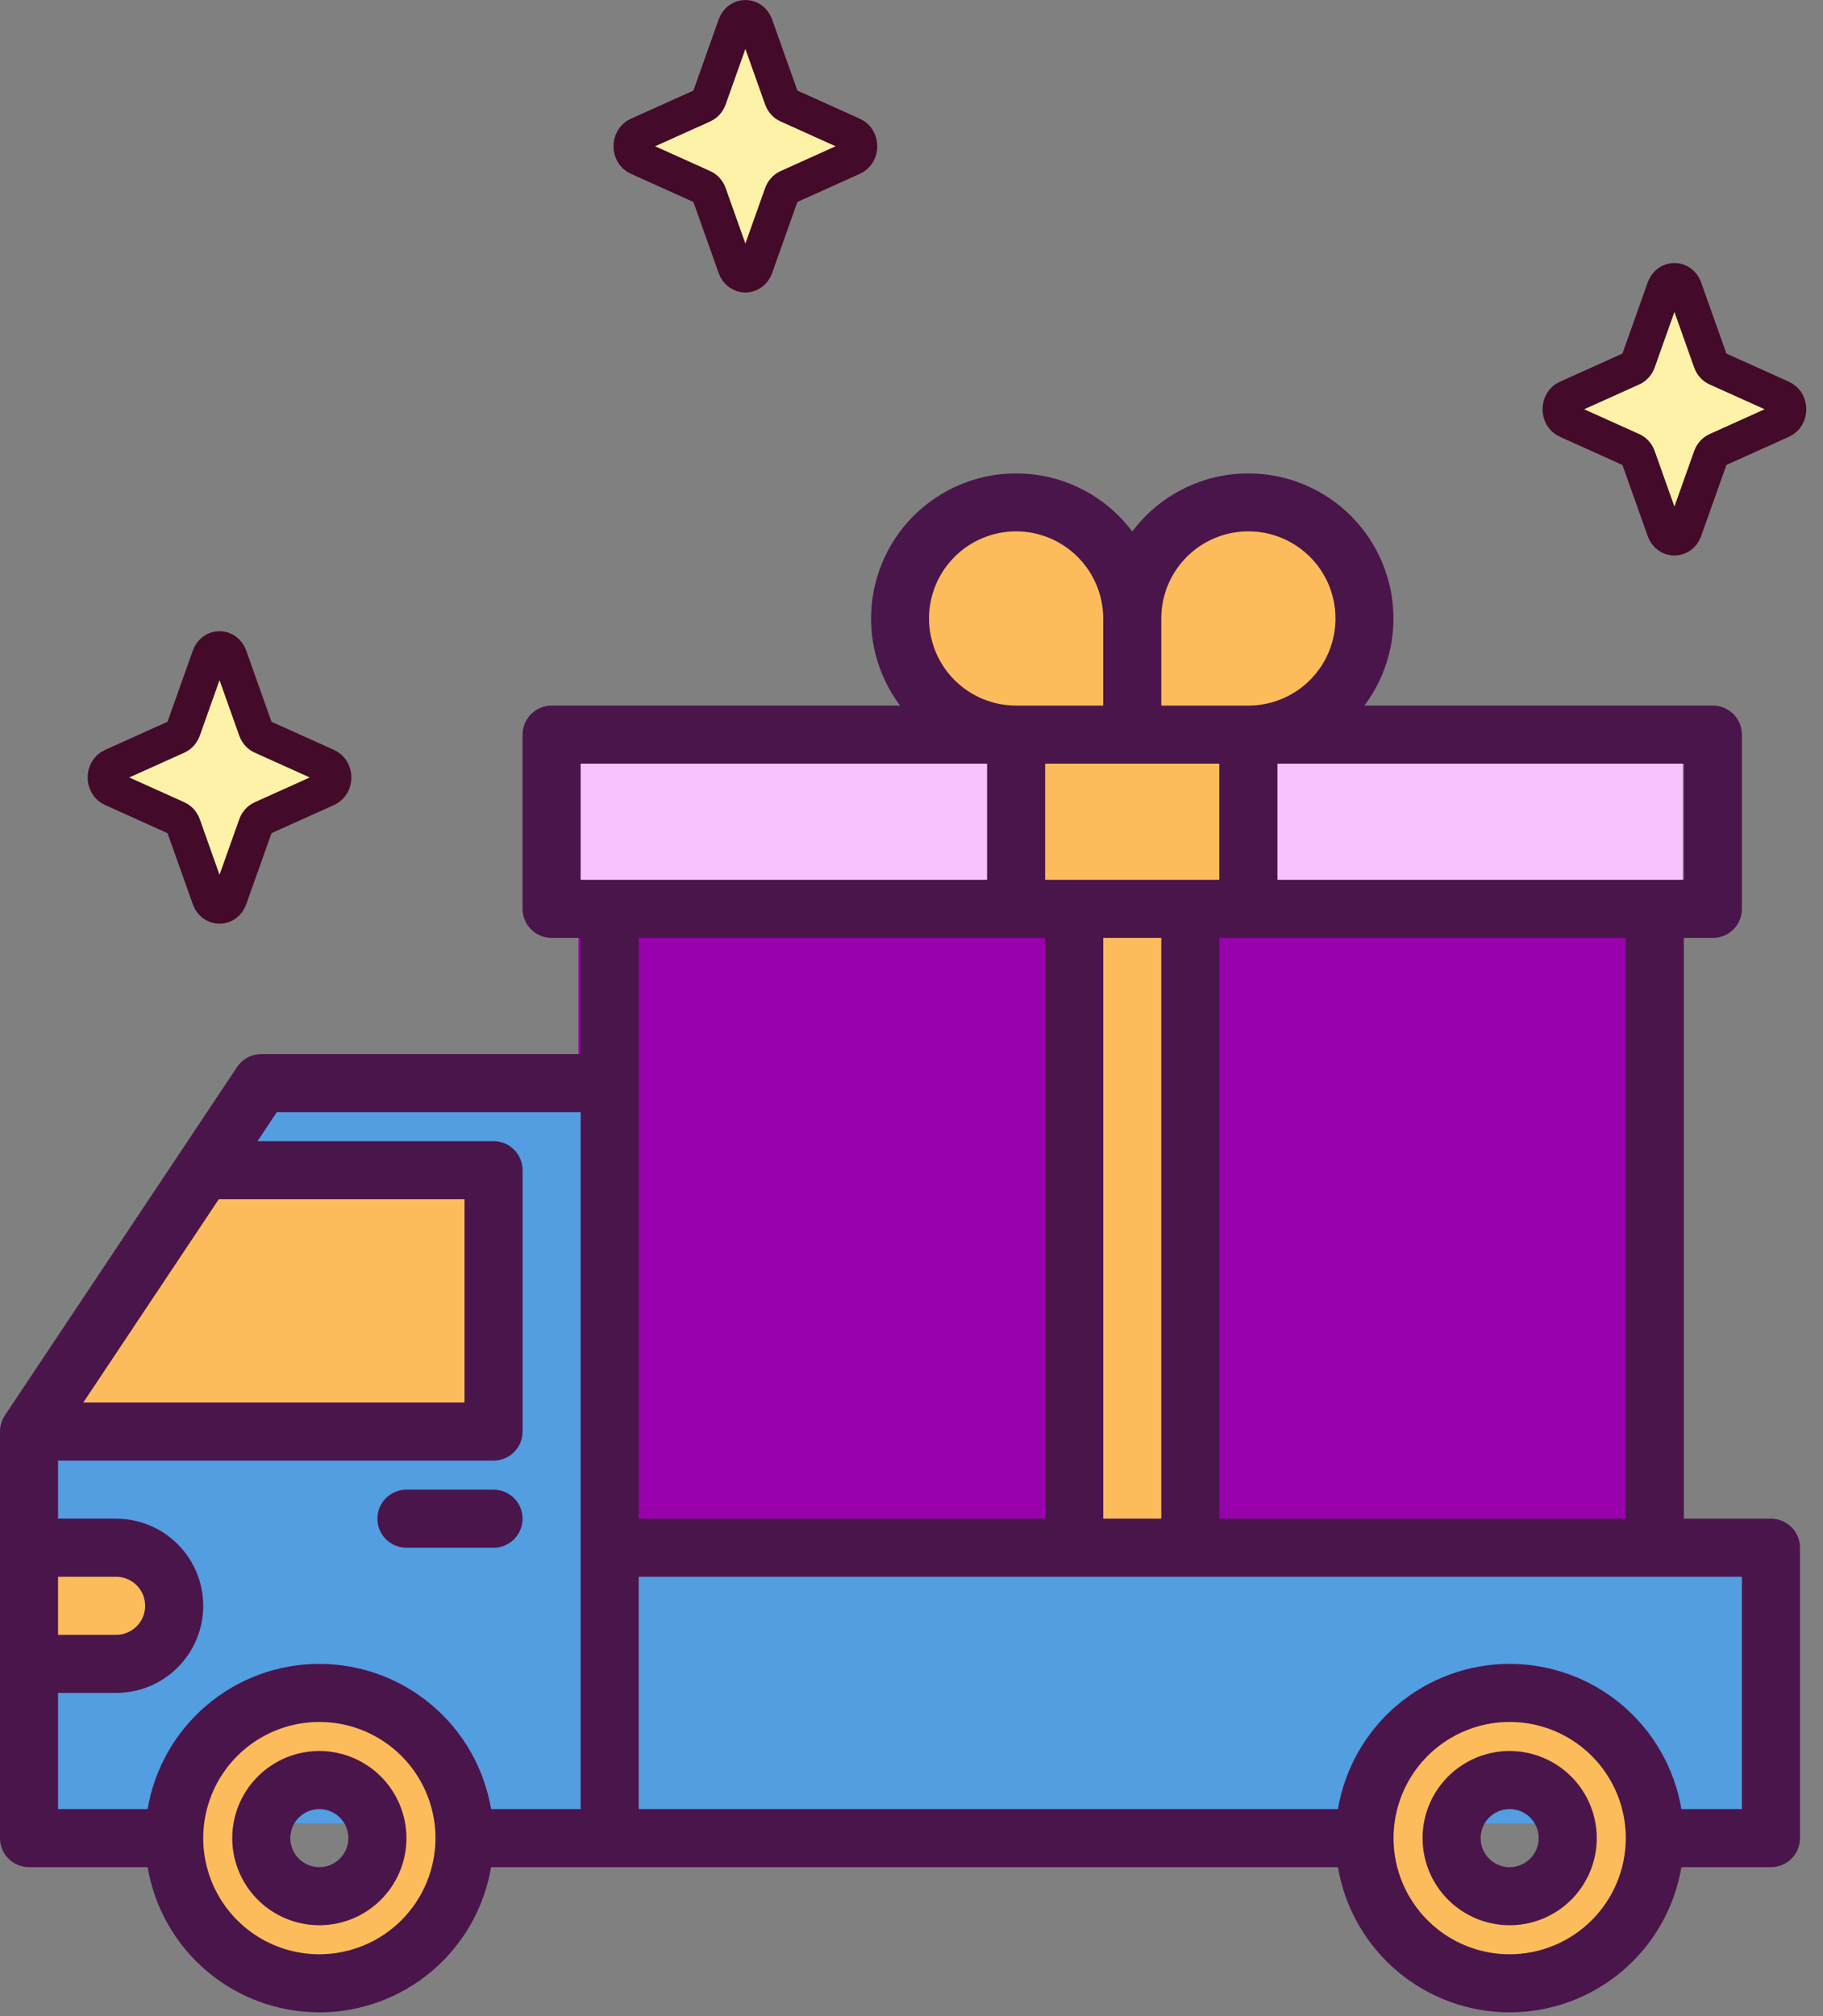 <?xml version="1.0" encoding="UTF-8"?> <svg xmlns="http://www.w3.org/2000/svg" width="104" height="115" viewBox="0 0 104 115" fill="none"><rect x="0" y="0" width="104" height="115" fill="#808080" stroke="none"/><rect x="33" y="53" width="63" height="35" fill="#9801AB"></rect><rect x="33" y="41" width="63" height="12" fill="#F8C2FF"></rect><rect x="36" y="88" width="64" height="16" fill="#539DE1"></rect><path d="M2 81.5L15 61H36V104H2V81.5Z" fill="#539DE1"></path><path d="M77.844 35.275C77.844 33.518 77.146 31.832 75.903 30.59C74.661 29.348 72.976 28.65 71.219 28.65C69.462 28.65 67.777 29.348 66.534 30.59C65.292 31.832 64.594 33.518 64.594 35.275C64.594 33.518 63.896 31.832 62.653 30.59C61.411 29.348 59.726 28.65 57.969 28.65C56.212 28.65 54.527 29.348 53.284 30.59C52.042 31.832 51.344 33.518 51.344 35.275C51.344 37.032 52.042 38.717 53.284 39.959C54.527 41.202 56.212 41.9 57.969 41.9V51.837H61.281V88.275H67.906V51.837H71.219V41.9C72.976 41.9 74.661 41.202 75.903 39.959C77.146 38.717 77.844 37.032 77.844 35.275Z" fill="#FCBC5B"></path><path d="M18.219 96.556C16.581 96.556 14.98 97.042 13.618 97.952C12.256 98.862 11.195 100.155 10.568 101.668C9.941 103.181 9.777 104.846 10.097 106.453C10.416 108.059 11.205 109.535 12.363 110.693C13.521 111.851 14.997 112.64 16.603 112.959C18.21 113.279 19.875 113.115 21.388 112.488C22.901 111.861 24.194 110.8 25.104 109.438C26.014 108.076 26.5 106.475 26.5 104.837C26.5 102.641 25.628 100.534 24.075 98.981C22.521 97.428 20.415 96.556 18.219 96.556ZM18.219 108.15C17.564 108.15 16.923 107.955 16.378 107.591C15.834 107.227 15.409 106.71 15.158 106.105C14.908 105.5 14.842 104.833 14.97 104.191C15.098 103.548 15.413 102.958 15.877 102.495C16.34 102.032 16.93 101.716 17.573 101.588C18.215 101.46 18.881 101.526 19.486 101.777C20.092 102.028 20.609 102.452 20.973 102.997C21.337 103.542 21.531 104.182 21.531 104.837C21.531 105.716 21.182 106.558 20.561 107.179C19.94 107.801 19.097 108.15 18.219 108.15Z" fill="#FCBC5B"></path><path d="M86.125 96.556C84.487 96.556 82.886 97.042 81.524 97.952C80.162 98.862 79.101 100.155 78.474 101.668C77.847 103.181 77.683 104.846 78.003 106.453C78.322 108.059 79.111 109.535 80.269 110.693C81.427 111.851 82.903 112.64 84.509 112.959C86.116 113.279 87.781 113.115 89.294 112.488C90.807 111.861 92.101 110.8 93.011 109.438C93.921 108.076 94.406 106.475 94.406 104.837C94.406 102.641 93.534 100.534 91.981 98.981C90.428 97.428 88.321 96.556 86.125 96.556ZM86.125 108.15C85.47 108.15 84.829 107.955 84.285 107.591C83.74 107.227 83.315 106.71 83.065 106.105C82.814 105.5 82.748 104.833 82.876 104.191C83.004 103.548 83.319 102.958 83.783 102.495C84.246 102.032 84.836 101.716 85.479 101.588C86.121 101.46 86.787 101.526 87.393 101.777C87.998 102.028 88.515 102.452 88.879 102.997C89.243 103.542 89.438 104.182 89.438 104.837C89.438 105.716 89.088 106.558 88.467 107.179C87.846 107.801 87.004 108.15 86.125 108.15Z" fill="#FCBC5B"></path><path d="M1.656 81.65H28.156V66.743H11.594L1.656 81.65Z" fill="#FCBC5B"></path><path d="M6.625 88.275H1.656V94.9H6.625C7.504 94.9 8.346 94.551 8.967 93.93C9.589 93.308 9.938 92.466 9.938 91.587C9.938 90.709 9.589 89.866 8.967 89.245C8.346 88.624 7.504 88.275 6.625 88.275Z" fill="#FCBC5B"></path><path d="M18.219 99.868C17.236 99.868 16.275 100.16 15.458 100.706C14.641 101.252 14.004 102.028 13.628 102.936C13.252 103.844 13.154 104.843 13.345 105.807C13.537 106.77 14.01 107.656 14.705 108.351C15.4 109.045 16.286 109.519 17.249 109.71C18.213 109.902 19.212 109.804 20.12 109.428C21.028 109.052 21.804 108.415 22.35 107.598C22.896 106.781 23.188 105.82 23.188 104.837C23.186 103.52 22.662 102.257 21.731 101.325C20.799 100.394 19.536 99.87 18.219 99.868ZM18.219 106.493C17.891 106.493 17.571 106.396 17.299 106.214C17.026 106.032 16.814 105.774 16.689 105.471C16.563 105.168 16.53 104.835 16.594 104.514C16.658 104.193 16.816 103.898 17.048 103.666C17.279 103.434 17.574 103.277 17.896 103.213C18.217 103.149 18.55 103.182 18.853 103.307C19.155 103.432 19.414 103.645 19.596 103.917C19.778 104.189 19.875 104.51 19.875 104.837C19.875 105.276 19.7 105.697 19.389 106.008C19.079 106.318 18.658 106.493 18.219 106.493Z" fill="#4A154B"></path><path d="M86.125 99.868C85.142 99.868 84.182 100.16 83.365 100.706C82.547 101.252 81.911 102.028 81.534 102.936C81.158 103.844 81.06 104.843 81.252 105.807C81.443 106.77 81.917 107.656 82.612 108.351C83.306 109.045 84.192 109.519 85.156 109.71C86.12 109.902 87.118 109.804 88.026 109.428C88.934 109.052 89.71 108.415 90.256 107.598C90.802 106.781 91.094 105.82 91.094 104.837C91.092 103.52 90.568 102.257 89.637 101.325C88.705 100.394 87.442 99.87 86.125 99.868ZM86.125 106.493C85.797 106.493 85.477 106.396 85.205 106.214C84.933 106.032 84.72 105.774 84.595 105.471C84.469 105.168 84.437 104.835 84.501 104.514C84.564 104.193 84.722 103.898 84.954 103.666C85.186 103.434 85.481 103.277 85.802 103.213C86.123 103.149 86.456 103.182 86.759 103.307C87.061 103.432 87.32 103.645 87.502 103.917C87.684 104.189 87.781 104.51 87.781 104.837C87.781 105.276 87.606 105.697 87.296 106.008C86.985 106.318 86.564 106.493 86.125 106.493Z" fill="#4A154B"></path><path d="M101.031 86.618H96.062V53.493H97.719C98.158 53.493 98.579 53.319 98.89 53.008C99.201 52.698 99.375 52.276 99.375 51.837V41.9C99.375 41.46 99.201 41.039 98.89 40.728C98.579 40.418 98.158 40.243 97.719 40.243H77.84C78.492 39.374 78.966 38.384 79.236 37.331C79.505 36.278 79.565 35.182 79.411 34.106C79.257 33.03 78.893 31.994 78.339 31.059C77.785 30.124 77.052 29.307 76.182 28.655C75.313 28.003 74.323 27.528 73.27 27.259C72.217 26.989 71.121 26.93 70.045 27.083C68.969 27.237 67.933 27.602 66.998 28.156C66.063 28.71 65.246 29.442 64.594 30.312C63.942 29.442 63.125 28.71 62.189 28.156C61.254 27.602 60.219 27.237 59.143 27.083C58.067 26.93 56.971 26.989 55.918 27.259C54.865 27.528 53.875 28.003 53.005 28.655C52.135 29.307 51.403 30.124 50.849 31.059C50.295 31.994 49.93 33.03 49.776 34.106C49.623 35.182 49.682 36.278 49.952 37.331C50.221 38.384 50.696 39.374 51.348 40.243H31.469C31.029 40.243 30.608 40.418 30.298 40.728C29.987 41.039 29.812 41.46 29.812 41.9V51.837C29.812 52.276 29.987 52.698 30.298 53.008C30.608 53.319 31.029 53.493 31.469 53.493H33.125V60.118H14.906C14.634 60.119 14.365 60.186 14.125 60.315C13.884 60.443 13.679 60.629 13.527 60.855L0.277 80.73C0.097 81.003 0 81.323 0 81.65V104.837C0 105.276 0.174 105.698 0.485 106.008C0.796 106.319 1.217 106.493 1.656 106.493H8.422C8.813 108.809 10.011 110.911 11.805 112.427C13.598 113.943 15.87 114.774 18.219 114.774C20.567 114.774 22.839 113.943 24.633 112.427C26.426 110.911 27.625 108.809 28.015 106.493H76.328C76.719 108.809 77.918 110.911 79.711 112.427C81.504 113.943 83.777 114.774 86.125 114.774C88.473 114.774 90.746 113.943 92.539 112.427C94.332 110.911 95.531 108.809 95.922 106.493H101.031C101.471 106.493 101.892 106.319 102.202 106.008C102.513 105.698 102.688 105.276 102.688 104.837V88.275C102.688 87.835 102.513 87.414 102.202 87.103C101.892 86.793 101.471 86.618 101.031 86.618ZM12.48 68.4H26.5V79.993H4.751L12.48 68.4ZM3.312 89.931H6.625C7.064 89.931 7.486 90.105 7.796 90.416C8.107 90.727 8.281 91.148 8.281 91.587C8.281 92.026 8.107 92.448 7.796 92.758C7.486 93.069 7.064 93.243 6.625 93.243H3.312V89.931ZM18.219 111.462C16.908 111.462 15.628 111.074 14.538 110.346C13.449 109.618 12.6 108.583 12.098 107.372C11.597 106.162 11.465 104.83 11.721 103.545C11.977 102.26 12.608 101.079 13.534 100.153C14.461 99.226 15.641 98.595 16.926 98.339C18.211 98.084 19.544 98.215 20.754 98.716C21.965 99.218 22.999 100.067 23.727 101.156C24.455 102.246 24.844 103.527 24.844 104.837C24.842 106.594 24.143 108.278 22.901 109.52C21.659 110.762 19.975 111.46 18.219 111.462ZM33.125 103.181H28.015C27.625 100.865 26.426 98.763 24.633 97.248C22.839 95.732 20.567 94.9 18.219 94.9C15.87 94.9 13.598 95.732 11.805 97.248C10.011 98.763 8.813 100.865 8.422 103.181H3.312V96.556H6.625C7.943 96.556 9.207 96.032 10.138 95.101C11.07 94.169 11.594 92.905 11.594 91.587C11.594 90.269 11.07 89.005 10.138 88.074C9.207 87.142 7.943 86.618 6.625 86.618H3.312V83.306H28.156C28.596 83.306 29.017 83.131 29.327 82.821C29.638 82.51 29.812 82.089 29.812 81.65V66.743C29.812 66.304 29.638 65.883 29.327 65.572C29.017 65.262 28.596 65.087 28.156 65.087H14.689L15.792 63.431H33.125V103.181ZM96.062 43.556V50.181H72.875V43.556H96.062ZM92.75 53.493V86.618H69.562V53.493H92.75ZM66.25 35.275C66.25 34.292 66.541 33.331 67.087 32.514C67.633 31.697 68.409 31.06 69.317 30.684C70.225 30.308 71.224 30.21 72.188 30.401C73.152 30.593 74.037 31.066 74.732 31.761C75.427 32.456 75.9 33.341 76.092 34.305C76.284 35.269 76.185 36.268 75.809 37.176C75.433 38.084 74.796 38.86 73.979 39.406C73.162 39.952 72.201 40.243 71.219 40.243H66.25V35.275ZM69.562 43.556V50.181H59.625V43.556H69.562ZM66.25 53.493V86.618H62.938V53.493H66.25ZM57.969 30.306C59.286 30.308 60.549 30.832 61.48 31.763C62.412 32.695 62.936 33.957 62.938 35.275V40.243H57.969C56.651 40.243 55.387 39.72 54.455 38.788C53.523 37.856 53 36.592 53 35.275C53 33.957 53.523 32.693 54.455 31.761C55.387 30.829 56.651 30.306 57.969 30.306ZM59.625 53.493V86.618H36.438V53.493H59.625ZM33.125 50.181V43.556H56.312V50.181H33.125ZM86.125 111.462C84.815 111.462 83.534 111.074 82.444 110.346C81.355 109.618 80.506 108.583 80.004 107.372C79.503 106.162 79.372 104.83 79.627 103.545C79.883 102.26 80.514 101.079 81.44 100.153C82.367 99.226 83.547 98.595 84.832 98.339C86.118 98.084 87.45 98.215 88.66 98.716C89.871 99.218 90.906 100.067 91.633 101.156C92.362 102.246 92.75 103.527 92.75 104.837C92.748 106.594 92.049 108.278 90.807 109.52C89.565 110.762 87.882 111.46 86.125 111.462ZM99.375 103.181H95.922C95.531 100.865 94.332 98.763 92.539 97.248C90.746 95.732 88.473 94.9 86.125 94.9C83.777 94.9 81.504 95.732 79.711 97.248C77.918 98.763 76.719 100.865 76.328 103.181H36.438V89.931H99.375V103.181Z" fill="#4A154B"></path><path d="M23.188 88.275H28.156C28.596 88.275 29.017 88.1 29.327 87.79C29.638 87.479 29.812 87.058 29.812 86.618C29.812 86.179 29.638 85.758 29.327 85.447C29.017 85.137 28.596 84.962 28.156 84.962H23.188C22.748 84.962 22.327 85.137 22.016 85.447C21.706 85.758 21.531 86.179 21.531 86.618C21.531 87.058 21.706 87.479 22.016 87.79C22.327 88.1 22.748 88.275 23.188 88.275Z" fill="#4A154B"></path><path d="M13.105 37.443L14.591 41.623C14.655 41.801 14.781 41.943 14.94 42.015L18.653 43.688C19.178 43.924 19.178 44.76 18.653 44.997L14.94 46.67C14.781 46.742 14.655 46.883 14.591 47.062L13.105 51.242C12.895 51.832 12.152 51.832 11.942 51.242L10.456 47.062C10.392 46.883 10.266 46.742 10.107 46.67L6.394 44.997C5.869 44.76 5.869 43.925 6.394 43.688L10.107 42.015C10.266 41.943 10.392 41.801 10.456 41.623L11.942 37.443C12.152 36.852 12.895 36.852 13.105 37.443Z" fill="#FEF2A8" stroke="#440A29" stroke-width="2"></path><path d="M43.105 1.443L44.591 5.623C44.655 5.802 44.781 5.943 44.94 6.015L48.653 7.688C49.178 7.924 49.178 8.76 48.653 8.997L44.94 10.67C44.781 10.742 44.655 10.883 44.591 11.062L43.105 15.242C42.895 15.832 42.152 15.832 41.942 15.242L40.456 11.062C40.392 10.883 40.266 10.742 40.107 10.67L36.394 8.997C35.869 8.76 35.869 7.925 36.394 7.688L40.107 6.015C40.266 5.943 40.392 5.802 40.456 5.623L41.942 1.443C42.152 0.852 42.895 0.852 43.105 1.443Z" fill="#FEF2A8" stroke="#440A29" stroke-width="2"></path><path d="M96.105 16.443L97.591 20.623C97.655 20.802 97.781 20.943 97.94 21.015L101.653 22.688C102.178 22.924 102.178 23.76 101.653 23.997L97.94 25.67C97.781 25.741 97.655 25.883 97.591 26.062L96.105 30.242C95.895 30.832 95.152 30.832 94.942 30.242L93.456 26.062C93.392 25.883 93.266 25.741 93.107 25.67L89.394 23.997C88.869 23.76 88.869 22.924 89.394 22.688L93.107 21.015C93.266 20.943 93.392 20.802 93.456 20.623L94.942 16.443C95.152 15.852 95.895 15.852 96.105 16.443Z" fill="#FEF2A8" stroke="#440A29" stroke-width="2"></path></svg> 